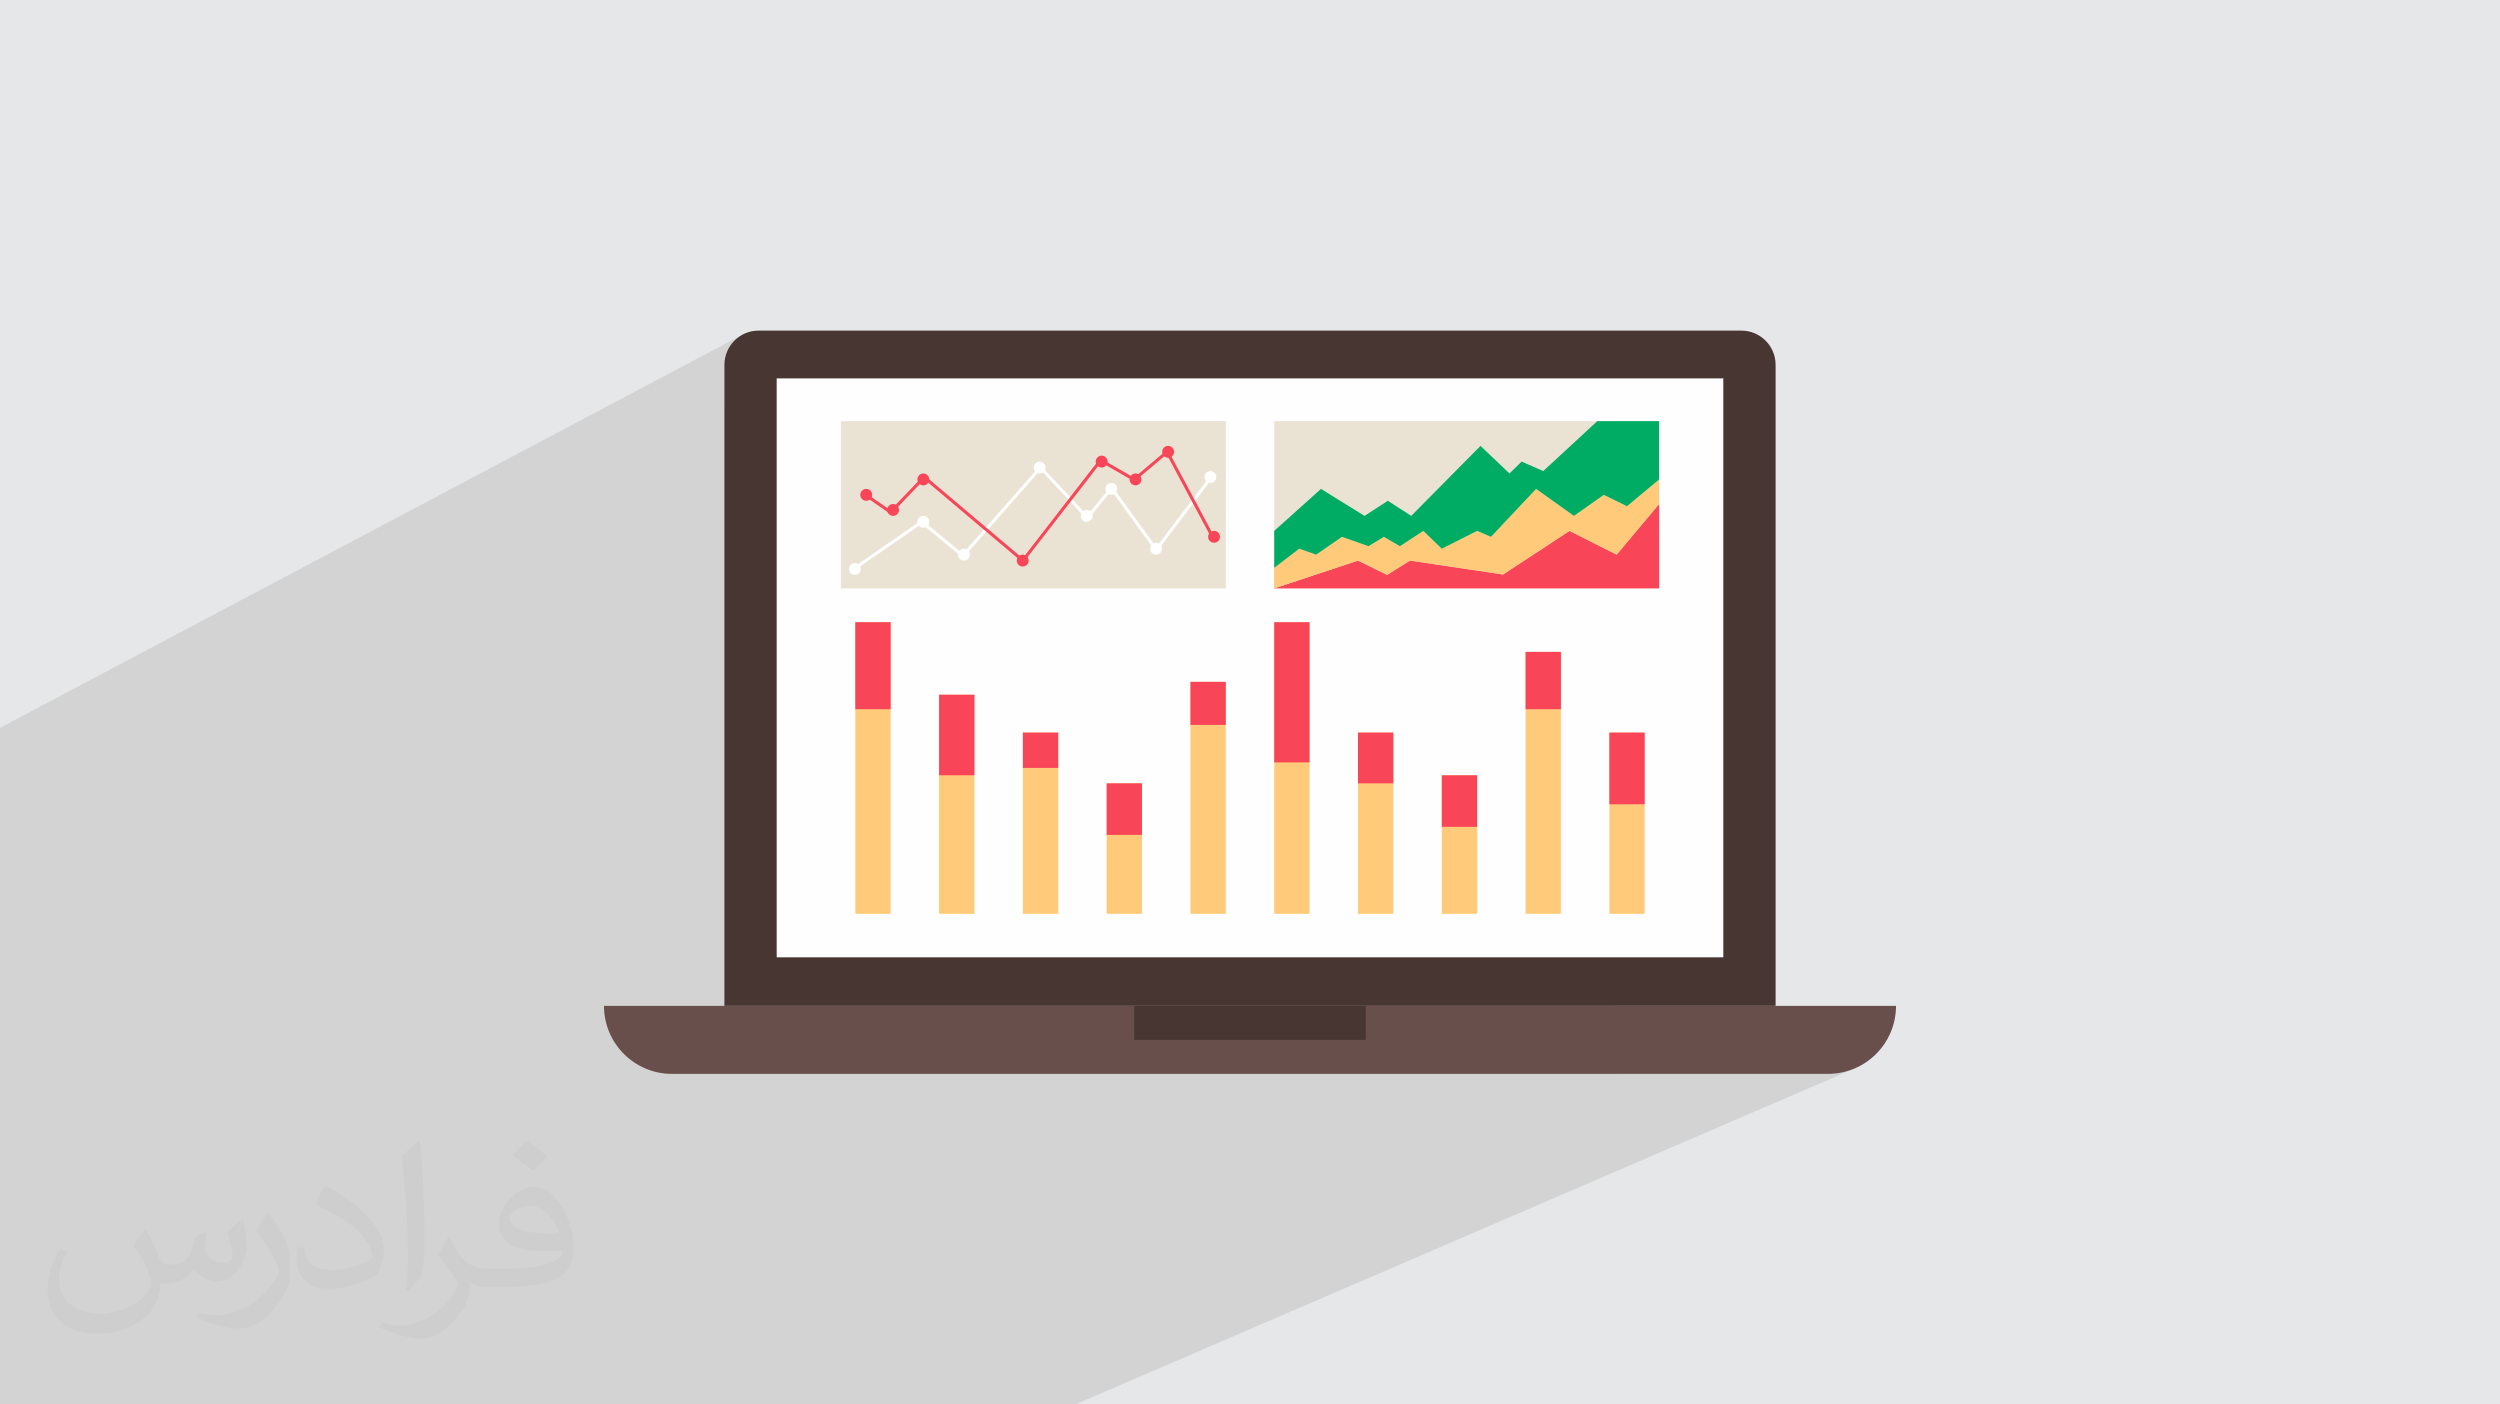 <?xml version="1.0" encoding="UTF-8"?>
<!DOCTYPE svg PUBLIC "-//W3C//DTD SVG 1.1//EN" "http://www.w3.org/Graphics/SVG/1.1/DTD/svg11.dtd">
<!-- Creator: CorelDRAW 2020 (64-Bit) -->
<svg xmlns="http://www.w3.org/2000/svg" xml:space="preserve" width="94.192mm" height="52.917mm" version="1.1" style="shape-rendering:geometricPrecision; text-rendering:geometricPrecision; image-rendering:optimizeQuality; fill-rule:evenodd; clip-rule:evenodd"
viewBox="0 0 9404.92 5283.66"
 xmlns:xlink="http://www.w3.org/1999/xlink"
 xmlns:xodm="http://www.corel.com/coreldraw/odm/2003">
 <defs>
  <style type="text/css">
   <![CDATA[
    .fil0 {fill:#E6E7E8}
    .fil4 {fill:#FEFEFE;fill-rule:nonzero}
    .fil10 {fill:#00AC64;fill-rule:nonzero}
    .fil3 {fill:#473632;fill-rule:nonzero}
    .fil5 {fill:#684F4B;fill-rule:nonzero}
    .fil8 {fill:#EAE2D3;fill-rule:nonzero}
    .fil7 {fill:#F84558;fill-rule:nonzero}
    .fil6 {fill:#FFCA7A;fill-rule:nonzero}
    .fil9 {fill:white;fill-rule:nonzero}
    .fil2 {fill:#373435;fill-opacity:0.031}
    .fil1 {fill:#2B2A29;fill-opacity:0.102}
   ]]>
  </style>
 </defs>
 <g id="Layer_x0020_1">
  <polygon class="fil0" points="-0,0 9404.92,0 9404.92,5283.66 -0,5283.66 "/>
  <path class="fil1" d="M2691.96 5283.66l-604.7 0 -4.9 0 -121.92 0 -138.33 0 -28.95 0 -121.93 0 -167.28 0 -121.94 0 -125.5 0 -41.77 0 -77.94 0 -43.98 0 -82.47 0 -84.82 0 -71.51 0 -50.4 0 -69.77 0 -97.5 0 -22.59 0 -99.34 0 -155.92 0 -11.35 0 -62.93 0 -31.18 0 -27.81 0 -58.87 0 -32.63 0 -75.77 0 -57.96 0 0 -30.17 0 -19.65 0 -35.1 0 -23.16 0 -0.01 0 -1.44 0 -2.98 0 -0.78 0 -28.28 0 -23.98 0 -2.21 0 -35.19 0 -45.22 0 -42.97 0 -16.04 0 -35.44 0 -4.61 0 -43.76 0 -13.97 0 -0.86 0 -2 0 -26.76 0 -9.91 0 -27.36 0 -3.96 0 -11.31 0 -22.04 0 -25.51 0 -16.04 0 -1.28 0 -38.39 0 -0.17 0 -1.19 0 -1.17 0 -9.45 0 -14.32 0 -20.78 0 -12.51 0 -6.81 0 -10.32 0 -13.21 0 -4.76 0 -2.2 0 -14.2 0 -17.05 0 -6.39 0 -6.44 0 -0.35 0 -18.64 0 -1.27 0 -11.51 0 -13.08 0 -17.59 0 -7.19 0 -10.8 0 -12.49 0 -2.87 0 -12.27 0 -31.53 0 -55.3 0 -4.06 0 -32.72 0 -21.35 0 -5.91 0 -6.63 0 -8.75 0 -0.39 0 -18 0 -3.09 0 -2.31 0 -12.24 0 -10.02 0 -2.54 0 -15.11 0 -15.3 0 -2.33 0 -107.2 0 -12.49 0 -7.92 0 -10.53 0 -3.6 0 -8.27 0 -2.34 0 -2.04 0 -1.92 0 -16.15 0 -12.75 0 -0.33 0 -2.06 0 -5.27 0 -5.24 0 -11.16 0 -1.96 0 -15.65 0 -1.91 0 -2.39 0 -4.8 0 -3.41 0 -2.53 0 -2.46 0 -4.14 0 -4.08 0 -5.23 0 -6.34 0 -1.09 0 -4.46 0 -0.24 0 -2.38 0 -4.52 0 -0.71 0 -0.19 0 -1.38 0 -2.39 0 -0.71 0 -10.81 0 -4.09 0 -10.71 0 -0.4 0 -2.02 0 -0.37 0 -35.71 0 -12.53 0 -8.94 0 -15.19 0 -3.04 0 -3.53 0 -2.41 0 -14.12 0 -12.74 0 -7.58 0 -7.35 0 -12.55 0 -0.8 0 -2.6 0 -0.47 0 -2.47 0 -9.73 0 -0.74 0 -5.48 0 -8.63 0 -2.44 0 -2.11 0 -11.8 0 -2.46 0 -48.65 0 -12.09 0 -0.58 0 -14.24 0 -17.07 0 -2.49 0 -6.27 0 -12.61 0 -9.1 0 -15.14 0 -7.04 0 -2.49 0 -1.56 0 -12.67 0 -11.75 0 -19.68 0 -2.52 0 -280.69 0 -268 0 -145.08 0 -72.97 2792.56 -1478.7 -10.61 6.44 -9.91 7.42 -9.14 8.31 -8.32 9.15 -7.41 9.91 -6.45 10.61 -5.42 11.25 -4.32 11.83 -3.18 12.33 -1.95 12.79 -0.67 13.16 0 154.14 196.67 -103.15 3561.17 0 0 2177.88 -411.75 182.71 608.44 0 -583.57 255.82 780.77 0 26.16 -1.32 25.4 -3.87 24.51 -6.31 23.5 -8.6 -2931.34 1263.85 -49.93 0 -736.21 0 -567.05 0zm4440.79 -1499.57l0 0z"/>
  <path class="fil2" d="M548.54 4627.69c17.95,27.21 29.6,53.36 40.96,82.43 8.45,16.91 12.93,48.09 52.57,48.09 11.61,0 28.28,-3.42 43.06,-11.61 16.63,-8.73 29.32,-21.94 35.94,-42l15.85 -53.36 38.57 -19.02 2.64 2.64c-5.27,20.09 -6.59,39.36 -6.59,54.43 0,44.63 38.57,61.56 69.22,61.56 17.95,0 34.09,-8.73 34.09,-25.11 0,-21.13 -8.98,-57.06 -20.62,-89.29 17.95,-17.95 35.94,-35.94 56.53,-50.47l3.17 1.6c8.98,38.04 14,75.56 14,100.66 0,24.57 -10.83,51.79 -19.81,69.49 -18.49,34.87 -51.25,62.62 -90.87,62.62 -30.1,0 -63.65,-15.07 -86.66,-43.06l-1.32 0c-21.66,26.96 -55.22,51.25 -108.86,51.25l-16.63 0c-2.64,35.41 -10.29,60.49 -21.94,82.95 -31.95,62.34 -126.81,106.47 -216.1,106.47 -124.17,0 -186.51,-71.59 -186.51,-166.96 0,-58.91 19.27,-113.6 48.88,-152.42l24.29 10.04c-18.49,35.41 -30.91,68.68 -30.91,101.45 0,89.29 72.66,131.83 156.4,131.83 77.68,0 173.83,-49.41 191.28,-106.72 -6.59,-62.62 -30.1,-91.93 -66.04,-148.99 10.83,-19.02 24.83,-38.04 42.28,-58.38l3.17 0 0 0 0 0 -0.02 -0.09zm1432.13 -336.04c26.15,16.39 51.79,35.66 76.87,57.85 -14,19.81 -31.45,37.79 -53.11,53.64 -25.11,-20.34 -50.19,-37.79 -75.84,-56.27 17.42,-19.55 34.62,-38.29 52.04,-55.22l0 0 0 0 0 0 0 0 0 0 0.03 0zm13.47 244.11c-42.28,0 -76.87,27.75 -76.87,48.34 0,44.13 84.53,57.85 185.72,57.31 -12.68,-51.79 -57.06,-105.68 -108.86,-105.68l0.01 0.03zm-94.86 236.19c54.96,0 103.04,-1.6 139.74,-10.83 40.96,-10.29 75.56,-30.91 75.56,-45.17 0,-3.7 0,-8.19 -1.32,-11.89 -22.98,2.11 -49.41,2.11 -72.38,2.11 -74.49,0 -131.55,-16.91 -154.02,-58.66 -5.55,-11.61 -9.51,-24.57 -9.51,-39.36 0,-40.43 17.42,-79.79 48.09,-107 25.61,-22.45 53.89,-36.44 82.67,-36.44 52.04,0 93.51,41.75 122.57,107.54 15.85,35.94 26.68,77.4 26.68,129.72 0,34.87 -9.51,64.19 -31.17,85.85 -40.43,39.11 -114.92,53.89 -229.04,53.89l-51.79 0 0 0 -13.47 0c-28.28,0 -48.62,-5.02 -64.72,-17.42l-2.64 0c0.79,6.59 1.32,12.93 1.32,19.02 0,25.61 -8.45,58.38 -25.61,84.53 -50.72,75.3 -105.68,108.04 -153.24,108.04 -48.09,0 -107,-18.49 -160.11,-42.54l9.51 -18.49c17.17,7.13 40.96,11.89 73.7,11.89 85.85,0 198.66,-82.43 212.66,-163 -3.17,-6.59 -8.98,-15.32 -17.17,-24.57 -25.11,-29.85 -40.96,-54.68 -55.75,-80.83 12.68,-25.11 24.29,-45.17 35.13,-63.4l4.49 -0.53c36.72,74.77 69.99,117.55 144.23,117.55l11.61 0 0 0 53.89 0 0 0 0 0 0 0 0 0 0 0 0.09 0.01zm-371.98 79c6.34,-34.34 6.87,-72.91 6.87,-108.86l0 -53.36c0,-99.6 -12.68,-244.36 -22.98,-338.68 17.95,-19.27 43.06,-42 62.87,-57.31l5.81 1.6c13.47,118.62 16.63,256 16.63,383.06 0,33.3 -1.32,65.79 -4.49,89.55 -1.85,30.1 -19.27,52.83 -56.53,87.7l-8.19 -3.7zm-382.8 -157.19c1.85,46.77 24.83,83.49 105.15,83.49 49.93,0 92.19,-12.93 138.96,-35.13 8.45,-3.7 12.93,-8.73 12.93,-12.93 0,-29.32 -22.45,-68.15 -60.23,-103.55 -36.72,-33.3 -85.34,-62.62 -130.76,-82.18 -15.6,-6.59 -20.62,-13.47 -20.62,-20.09 0,-13.47 17.95,-41.75 32.77,-62.09l5.02 -0.53c52.04,27.21 110.17,67.64 153.24,112.53 39.11,41.47 63.4,83.49 63.4,129.19 0,33.81 -10.29,65.51 -26.96,95.11 -57.06,28.79 -117.83,50.72 -178.06,50.72 -73.17,0 -123.1,-34.34 -123.1,-114.92 0,-8.73 0,-22.19 3.17,-39.64l25.11 0 0 0 0 0 0 0 0 0 0 0 -0.02 0zm-132.37 -132.9l45.45 73.45c16.63,27.21 32.23,56.81 32.23,103.55l0 59.7c0,48.34 -30.91,100.13 -80.83,151.38 -39.11,34.62 -73.7,49.41 -105.68,49.41 -47.55,0 -101.98,-14.79 -164.85,-41.75l7.13 -18.49c19.81,5.27 42.79,9.77 71.06,9.77 90.36,-0.53 182.8,-66.57 225.08,-147.15 5.02,-9.26 6.87,-17.95 6.87,-24.04 0,-9.26 -5.02,-19.55 -8.98,-28.79 -22.98,-43.31 -48.62,-82.95 -76.87,-119.68 14.79,-23.25 29.6,-45.7 45.7,-67.9l3.7 0.53 0 0 0 0 0 0 0 0 0 0 -0.02 0.01z"/>
  <g id="_2244037419936">
   <path class="fil3" d="M6679.72 3784.09l-3954.53 0 0 -2411.58c0,-71.1 57.64,-128.76 128.76,-128.76l3697.01 0c71.12,0 128.77,57.65 128.77,128.76l0 2411.58z"/>
   <polygon class="fil4" points="2921.86,3601.38 6483.03,3601.38 6483.03,1423.49 2921.86,1423.49 "/>
   <path class="fil5" d="M6876.92 4039.91l-4348.94 0c-141.3,0 -255.82,-114.53 -255.82,-255.82l4860.59 0 0 0c0,141.3 -114.55,255.82 -255.83,255.82z"/>
   <polygon class="fil3" points="4266.95,3912.01 5137.94,3912.01 5137.94,3784.09 4266.95,3784.09 "/>
   <polygon class="fil6" points="3217.7,3437.84 3350.57,3437.84 3350.57,2340.75 3217.7,2340.75 "/>
   <polygon class="fil6" points="3532.87,3437.84 3665.75,3437.84 3665.75,2613.51 3532.87,2613.51 "/>
   <polygon class="fil6" points="3848.06,3437.84 3980.94,3437.84 3980.94,2755.96 3848.06,2755.96 "/>
   <polygon class="fil6" points="4163.24,3437.84 4296.12,3437.84 4296.12,2946.87 4163.24,2946.87 "/>
   <polygon class="fil6" points="4478.42,3437.84 4611.3,3437.84 4611.3,2565.03 4478.42,2565.03 "/>
   <polygon class="fil6" points="4793.59,3437.84 4926.47,3437.84 4926.47,2340.75 4793.59,2340.75 "/>
   <polygon class="fil6" points="5108.79,3437.84 5241.66,3437.84 5241.66,2755.96 5108.79,2755.96 "/>
   <polygon class="fil6" points="5423.96,3437.84 5556.84,3437.84 5556.84,2916.57 5423.96,2916.57 "/>
   <polygon class="fil6" points="5739.15,3437.84 5872.02,3437.84 5872.02,2452.39 5739.15,2452.39 "/>
   <polygon class="fil6" points="6054.33,3437.84 6187.19,3437.84 6187.19,2755.96 6054.33,2755.96 "/>
   <polygon class="fil7" points="3217.7,2668.06 3350.57,2668.06 3350.57,2340.75 3217.7,2340.75 "/>
   <polygon class="fil7" points="3532.87,2916.57 3665.75,2916.57 3665.75,2613.51 3532.87,2613.51 "/>
   <polygon class="fil7" points="3848.06,2888.83 3980.94,2888.83 3980.94,2755.96 3848.06,2755.96 "/>
   <polygon class="fil7" points="4163.24,3140.83 4296.12,3140.83 4296.12,2946.87 4163.24,2946.87 "/>
   <polygon class="fil7" points="4478.42,2727.15 4611.3,2727.15 4611.3,2565.03 4478.42,2565.03 "/>
   <polygon class="fil7" points="4793.59,2868.08 4926.47,2868.08 4926.47,2340.75 4793.59,2340.75 "/>
   <polygon class="fil7" points="5108.79,2946.87 5241.66,2946.87 5241.66,2755.95 5108.79,2755.95 "/>
   <polygon class="fil7" points="5423.96,3110.53 5556.84,3110.53 5556.84,2916.57 5423.96,2916.57 "/>
   <polygon class="fil7" points="5739.15,2668.06 5872.02,2668.06 5872.02,2452.39 5739.15,2452.39 "/>
   <polygon class="fil7" points="6054.33,3025.68 6187.19,3025.68 6187.19,2755.96 6054.33,2755.96 "/>
   <polygon class="fil8" points="3163.28,2213.47 4611.3,2213.47 4611.3,1584.31 3163.28,1584.31 "/>
   <polygon class="fil9" points="3220.99,2140.97 3214.4,2131.41 3468.17,1956.18 3621.77,2082.68 3914.36,1750.24 4090.35,1938.71 4181.83,1826.64 4349.85,2058.25 4558.78,1782.65 4568.02,1789.67 4349.65,2077.75 4181.28,1845.69 4090.94,1956.36 3914.62,1767.53 3623.05,2098.79 3467.54,1970.72 "/>
   <polygon class="fil7" points="3848.94,2117.26 3477.36,1803.22 3351.34,1934.67 3255.42,1868.21 3262.05,1858.66 3349.81,1919.49 3476.53,1787.29 3847.18,2100.57 4139.16,1724.05 4266.31,1797.27 4392.4,1690.71 4568.53,2019.8 4558.28,2025.29 4388.94,1708.85 4267.58,1811.42 4142.14,1739.17 "/>
   <path class="fil9" d="M3238.28 2140.36c0,12.34 -10,22.35 -22.35,22.35 -12.34,0 -22.36,-10 -22.36,-22.35 0,-12.35 10.01,-22.36 22.36,-22.36 12.34,0 22.35,10 22.35,22.36z"/>
   <path class="fil9" d="M3495.89 1963.07c0,12.35 -10.01,22.36 -22.36,22.36 -12.34,0 -22.35,-10 -22.35,-22.36 0,-12.33 10,-22.35 22.35,-22.35 12.34,0 22.36,10.01 22.36,22.35z"/>
   <path class="fil9" d="M3648.94 2086.56c0,12.35 -10.01,22.37 -22.36,22.37 -12.34,0 -22.35,-10.01 -22.35,-22.37 0,-12.34 10,-22.35 22.35,-22.35 12.34,0 22.36,10 22.36,22.35z"/>
   <path class="fil9" d="M3933.43 1758.89c0,12.34 -10,22.35 -22.35,22.35 -12.34,0 -22.36,-10 -22.36,-22.35 0,-12.34 10.01,-22.36 22.36,-22.36 12.34,0 22.35,10.01 22.35,22.36z"/>
   <path class="fil9" d="M4110.73 1940.72c0,12.33 -10.01,22.35 -22.37,22.35 -12.33,0 -22.35,-10.01 -22.35,-22.35 0,-12.35 10.01,-22.36 22.35,-22.36 12.35,0 22.37,10 22.37,22.36z"/>
   <path class="fil9" d="M4203.16 1839.19c0,12.35 -10.01,22.37 -22.37,22.37 -12.33,0 -22.34,-10.01 -22.34,-22.37 0,-12.33 10,-22.34 22.34,-22.34 12.35,0 22.37,10 22.37,22.34z"/>
   <path class="fil9" d="M4371.35 2064.21c0,12.34 -10,22.35 -22.37,22.35 -12.32,0 -22.34,-10 -22.34,-22.35 0,-12.34 10.01,-22.36 22.34,-22.36 12.36,0 22.37,10.01 22.37,22.36z"/>
   <path class="fil9" d="M4575.91 1794.48c0,12.35 -10,22.37 -22.36,22.37 -12.33,0 -22.35,-10.01 -22.35,-22.37 0,-12.34 10.01,-22.34 22.35,-22.34 12.35,0 22.36,9.99 22.36,22.34z"/>
   <path class="fil7" d="M4589.55 2019.51c0,12.35 -9.99,22.35 -22.35,22.35 -12.34,0 -22.36,-9.99 -22.36,-22.35 0,-12.34 10.01,-22.36 22.36,-22.36 12.35,0 22.35,10.01 22.35,22.36z"/>
   <path class="fil7" d="M4416.81 1699.78c0,12.35 -10,22.37 -22.34,22.37 -12.35,0 -22.37,-10.01 -22.37,-22.37 0,-12.33 10.01,-22.35 22.37,-22.35 12.33,0 22.34,10.01 22.34,22.35z"/>
   <path class="fil7" d="M4294.08 1803.59c0,12.34 -10.01,22.35 -22.36,22.35 -12.34,0 -22.35,-10 -22.35,-22.35 0,-12.35 10,-22.36 22.35,-22.36 12.34,0 22.36,10 22.36,22.36z"/>
   <path class="fil7" d="M4166.78 1736.53c0,12.34 -9.98,22.36 -22.34,22.36 -12.36,0 -22.36,-10.01 -22.36,-22.36 0,-12.35 9.99,-22.35 22.36,-22.35 12.35,0 22.34,9.99 22.34,22.35z"/>
   <path class="fil7" d="M3869.79 2108.93c0,12.33 -10,22.34 -22.35,22.34 -12.34,0 -22.36,-10 -22.36,-22.34 0,-12.35 10.01,-22.37 22.36,-22.37 12.34,0 22.35,10.01 22.35,22.37z"/>
   <path class="fil7" d="M3495.89 1803.59c0,12.34 -10.01,22.35 -22.36,22.35 -12.34,0 -22.35,-10 -22.35,-22.35 0,-12.35 10,-22.36 22.35,-22.36 12.34,0 22.36,10 22.36,22.36z"/>
   <path class="fil7" d="M3382.15 1918.37c0,12.35 -10.01,22.36 -22.36,22.36 -12.34,0 -22.35,-10 -22.35,-22.36 0,-12.33 10,-22.35 22.35,-22.35 12.34,0 22.36,10.01 22.36,22.35z"/>
   <path class="fil7" d="M3281.09 1861.55c0,12.34 -10,22.35 -22.35,22.35 -12.35,0 -22.37,-10 -22.37,-22.35 0,-12.35 10.01,-22.37 22.37,-22.37 12.34,0 22.35,10.01 22.35,22.37z"/>
   <polygon class="fil8" points="4793.59,2213.47 6241.63,2213.47 6241.63,1584.31 4793.59,1584.31 "/>
   <polygon class="fil7" points="4793.59,2213.47 5108.79,2108.93 5218.02,2162.71 5304.4,2108.93 5654.43,2161.2 5904.45,1997.16 6081.73,2086.56 6241.63,1896.02 6241.63,2213.47 "/>
   <polygon class="fil6" points="4793.59,2213.47 5108.79,2108.93 5218.02,2162.71 5304.4,2108.93 5654.43,2161.2 5904.45,1997.16 6081.73,2086.56 6241.63,1896.02 6241.63,1803.59 6120.76,1904.35 6033.25,1861.55 5921.12,1940.72 5778.67,1839.19 5608.97,2019.51 5556.84,1997.16 5423.96,2064.21 5354.39,1997.16 5266.52,2054.74 5205.9,2019.51 5148.31,2054.74 5048.32,2019.51 4951.33,2086.56 4887.68,2064.21 4793.59,2136.19 "/>
   <polygon class="fil10" points="6241.63,1803.59 6120.76,1904.35 6033.25,1861.55 5921.12,1940.72 5778.67,1839.19 5608.97,2019.51 5556.84,1997.16 5423.96,2064.21 5354.39,1997.16 5266.52,2054.74 5205.9,2019.51 5148.31,2054.74 5048.32,2019.51 4951.33,2086.56 4887.68,2064.21 4793.59,2136.19 4793.59,1997.16 4969.52,1839.19 5133.16,1940.72 5221.05,1883.9 5308.94,1940.72 5569.57,1677.43 5678.67,1781.23 5724.12,1736.53 5805.59,1772.15 6009,1584.31 6241.63,1584.31 "/>
  </g>
 </g>
</svg>
